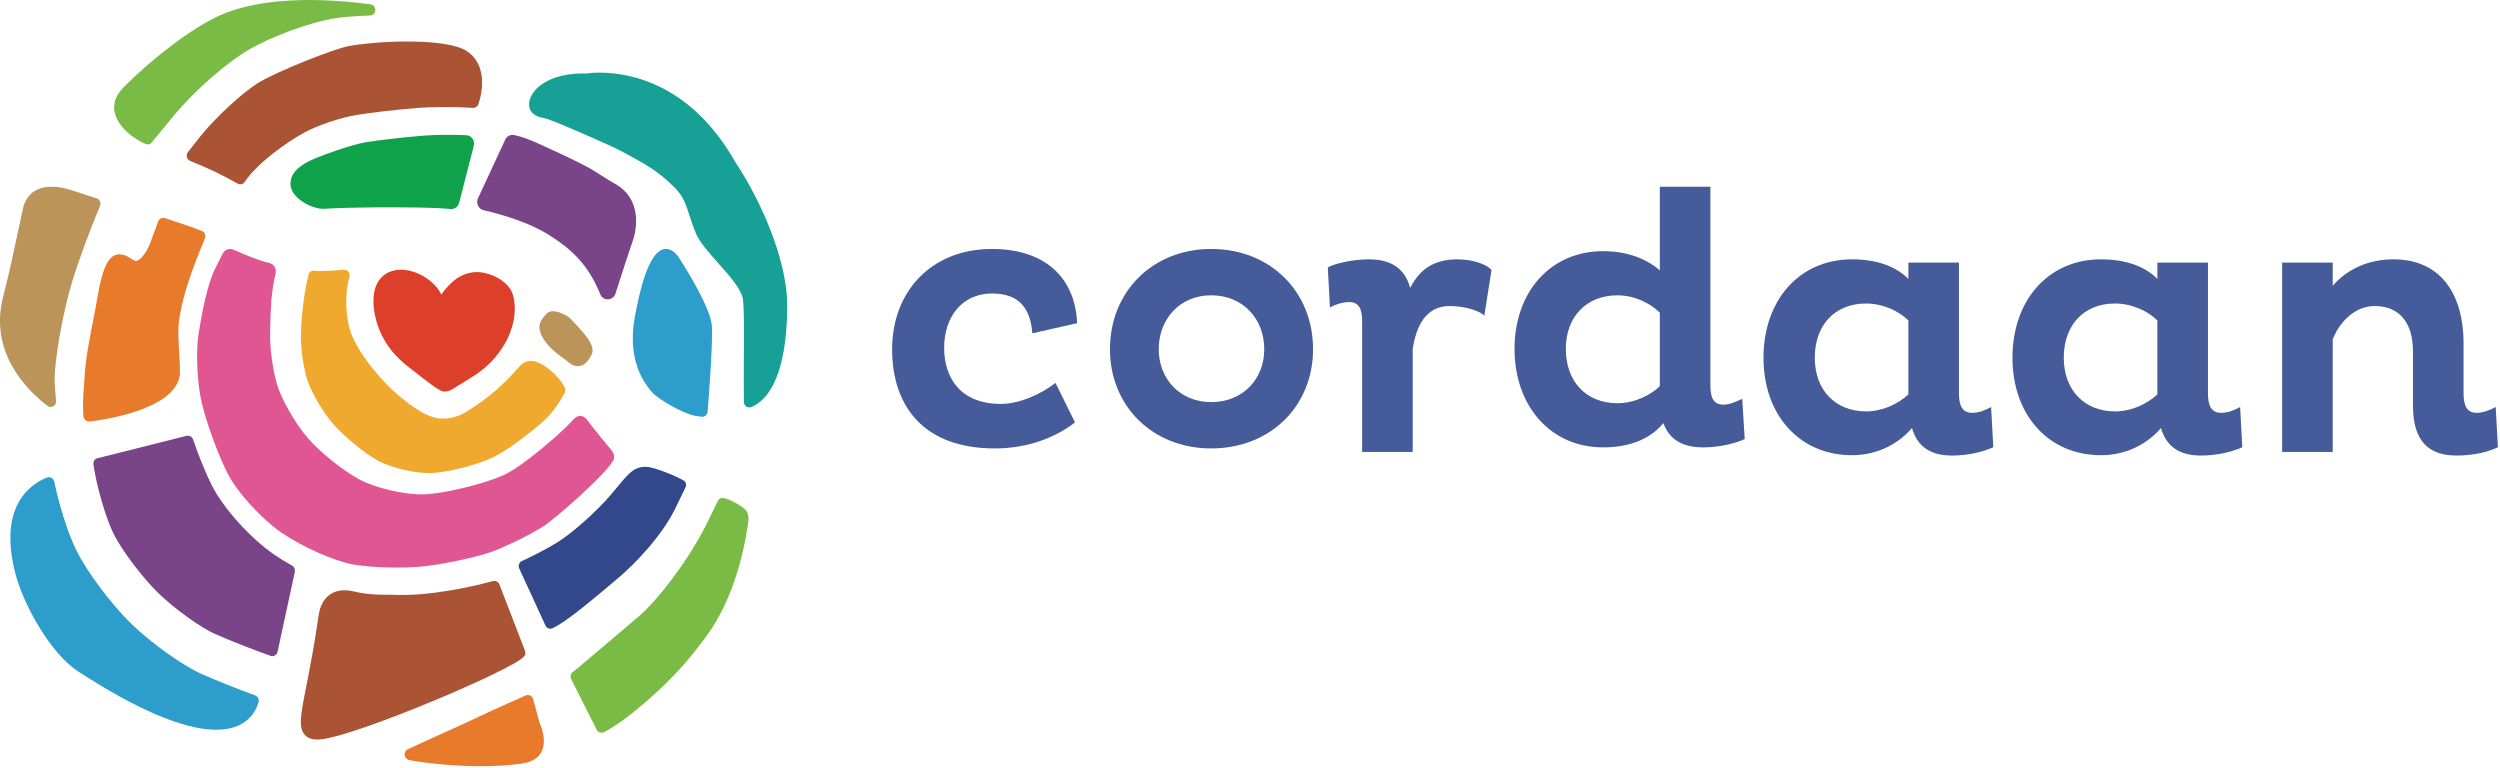 <?xml version="1.0" encoding="UTF-8" standalone="no"?>
<svg width="241px" height="74px" viewBox="0 0 241 74" version="1.1" xmlns="http://www.w3.org/2000/svg" xmlns:xlink="http://www.w3.org/1999/xlink" xmlns:sketch="http://www.bohemiancoding.com/sketch/ns">
    <!-- Generator: Sketch 3.4.3 (16044) - http://www.bohemiancoding.com/sketch -->
    <title>Group</title>
    <desc>Created with Sketch.</desc>
    <defs></defs>
    <g id="Welcome" stroke="none" stroke-width="1" fill="none" fill-rule="evenodd" sketch:type="MSPage">
        <g id="Desktop-HD" sketch:type="MSArtboardGroup" transform="translate(-91, -21)">
            <g id="Group" sketch:type="MSLayerGroup" transform="translate(91, 21)">
                <path d="M52.558,30.382 C52.207,30.847 51.473,31.44 52.613,32.994 C53.004,33.525 53.556,34.018 54.345,34.559 C54.422,34.605 54.506,34.681 54.588,34.754 C54.878,34.988 55.241,35.286 55.679,35.299 C56.199,35.323 56.642,34.948 57.035,34.176 C57.433,33.385 56.441,32.245 55.312,31.05 C55.182,30.932 55.076,30.807 54.983,30.713 C54.795,30.505 53.978,30.025 53.344,30 C52.882,29.991 52.696,30.205 52.558,30.382" id="Fill-1" fill="#BA9459" sketch:type="MSShapeGroup"></path>
                <path d="M28.159,54.525 C27.519,54.17 26.934,53.812 26.436,53.468 C24.158,51.904 21.53,48.984 20.437,46.825 C19.851,45.663 19.181,44.033 18.612,42.36 C18.523,42.096 18.244,41.954 17.989,42.014 L9.396,44.172 C9.134,44.235 8.967,44.493 9.005,44.771 C9.311,46.888 10.202,49.947 10.947,51.452 C11.712,53.006 13.724,55.681 15.257,57.172 C16.783,58.658 19.333,60.504 20.717,61.109 C22.067,61.711 24.37,62.615 26.076,63.222 C26.124,63.248 26.181,63.251 26.228,63.251 C26.484,63.268 26.702,63.078 26.756,62.836 L28.425,55.116 C28.472,54.886 28.364,54.639 28.159,54.525" id="Fill-2" fill="#7A4489" sketch:type="MSShapeGroup"></path>
                <path d="M45.589,10.399 C45.819,10.417 46.029,10.272 46.11,10.053 C46.795,8.096 46.708,5.346 44.146,4.536 C41.097,3.583 35.083,4.129 33.616,4.441 C31.868,4.81 26.605,6.95 24.948,7.953 C23.337,8.937 20.643,11.439 19.173,13.316 C18.828,13.758 18.471,14.217 18.108,14.679 C17.92,14.926 17.967,15.369 18.331,15.518 C20.258,16.282 21.384,16.849 22.915,17.704 C23.137,17.83 23.431,17.78 23.586,17.537 C24.859,15.656 27.694,13.68 29.286,12.807 C30.597,12.085 32.842,11.328 34.383,11.08 C35.788,10.844 38.403,10.557 40.207,10.408 C41.432,10.304 43.852,10.287 45.589,10.399" id="Fill-3" fill="#AB5335" sketch:type="MSShapeGroup"></path>
                <path d="M41.339,45.606 C42.907,45.606 45.723,44.899 47.365,44.163 C49.004,43.416 51.219,41.593 51.86,41.059 C52.811,40.252 53.504,39.573 54.434,37.869 C54.52,37.704 54.52,37.514 54.443,37.357 C53.831,36.123 52.226,34.832 51.233,34.795 C50.706,34.779 50.339,35.014 50.048,35.357 C48.469,37.187 46.967,38.434 45.099,39.601 C44.224,40.147 43.539,40.383 42.49,40.345 C40.93,40.3 38.91,38.536 38.051,37.804 C37.45,37.292 34.274,34.109 33.646,31.47 C33.364,30.294 33.21,28.344 33.685,26.691 C33.785,26.367 33.535,25.975 33.155,26.001 C32.417,26.054 31.153,26.179 30.284,26.095 C30.027,26.072 29.799,26.235 29.737,26.492 C29.195,28.726 29.054,31.021 29.009,32.037 C28.946,33.203 29.206,35.222 29.568,36.461 C29.92,37.661 31.068,39.658 32.071,40.82 C33.083,41.996 35.179,43.743 36.47,44.433 C37.604,45.041 39.803,45.606 41.339,45.606" id="Fill-4" fill="#F0A92F" sketch:type="MSShapeGroup"></path>
                <path d="M25.967,25.355 C24.692,25.046 23.583,24.527 22.483,24.065 C22.087,23.9 21.66,24.054 21.45,24.474 L20.724,25.927 C19.952,27.466 19.423,30.427 19.152,32.113 C18.871,33.829 18.992,36.779 19.414,38.673 C19.841,40.591 20.998,43.783 21.934,45.627 C22.846,47.433 25.173,49.989 27.125,51.341 C29.104,52.705 32.206,54.085 34.041,54.415 C34.848,54.554 35.943,54.653 37.137,54.696 C38.617,54.75 40.069,54.696 41.129,54.562 C43.148,54.31 45.992,53.693 47.34,53.211 C48.684,52.727 50.958,51.623 52.306,50.788 C53.56,50.004 58.348,45.76 59.109,44.405 C59.313,44.036 59.153,43.644 58.889,43.326 C58.377,42.704 57.101,41.182 56.609,40.486 C56.298,40.06 55.757,39.864 55.225,40.492 C54.421,41.434 50.492,44.934 48.495,45.826 C46.584,46.675 42.73,47.601 40.854,47.655 C39.004,47.706 36.235,47.056 34.686,46.238 C33.12,45.408 30.937,43.67 29.712,42.27 C28.496,40.883 27.151,38.543 26.706,37.057 C26.273,35.595 25.97,33.256 26.042,31.853 C26.055,31.603 26.057,31.316 26.067,31.003 C26.092,29.846 26.128,28.186 26.569,26.351 C26.664,25.958 26.454,25.459 25.967,25.355 L155.696,28.974" id="Fill-5" fill="#E05693" sketch:type="MSShapeGroup"></path>
                <path d="M65.108,48.992 L66.096,46.953 C66.176,46.811 66.146,46.482 65.957,46.354 C65.463,46.027 63.17,45.033 62.311,45.002 C60.932,44.956 60.429,45.894 58.875,47.706 C57.569,49.231 55.259,51.33 53.746,52.273 C52.842,52.833 51.558,53.509 50.307,54.088 C50.054,54.21 49.926,54.523 50.045,54.784 L52.575,60.285 C52.748,60.661 53.12,60.649 53.291,60.55 C53.523,60.428 53.731,60.323 53.902,60.212 C55.246,59.374 57.049,57.88 59.677,55.65 C61.065,54.474 63.776,51.753 65.108,48.992" id="Fill-6" fill="#33488B" sketch:type="MSShapeGroup"></path>
                <path d="M8.159,36.243 C8.146,36.535 8.126,36.839 8.096,37.172 C8.029,38.012 7.946,38.975 8.048,40.125 C8.064,40.387 8.287,40.662 8.646,40.634 C9.544,40.529 17.416,39.521 17.352,35.788 C17.338,35.176 17.304,34.568 17.271,33.961 C17.207,32.838 17.146,31.779 17.255,30.958 C17.5,29.064 18.165,26.896 19.314,24.064 L19.743,23.009 C19.864,22.705 19.747,22.395 19.463,22.269 C18.872,22.003 16.668,21.282 15.914,21.029 C15.636,20.934 15.342,21.079 15.239,21.362 L14.5,23.377 C14.239,24.092 13.613,25.142 13.096,25.142 C12.762,25.142 12.257,24.517 11.533,24.517 C10.499,24.517 9.895,25.679 9.393,28.649 C9.292,29.279 9.15,30.015 9,30.78 C8.634,32.669 8.217,34.805 8.159,36.243" id="Fill-7" fill="#E77A2B" sketch:type="MSShapeGroup"></path>
                <path d="M62.884,37.839 C63.497,38.523 65.904,39.901 67.043,40.088 C67.211,40.114 67.403,40.14 67.619,40.174 C67.849,40.21 68.178,40.054 68.214,39.679 C68.239,39.407 68.76,32.911 68.618,31.368 C68.457,29.639 66.202,26.007 65.516,24.933 C65.118,24.312 64.677,24 64.195,24 C62.811,23.993 61.909,26.948 61.382,29.615 C61.151,30.763 60.113,34.732 62.884,37.839" id="Fill-8" fill="#2D9DCC" sketch:type="MSShapeGroup"></path>
                <path d="M37.944,57.338 C37.624,57.324 36.932,57.341 36.526,57.321 C35.588,57.29 34.842,57.199 34.239,57.043 C32.295,56.535 30.98,57.427 30.709,59.355 C30.304,62.201 29.865,64.428 29.547,66.047 C29.006,68.794 28.755,70.041 29.319,70.77 C29.739,71.33 30.502,71.336 31.07,71.253 C34.567,70.839 49.285,64.63 50.504,63.306 C50.65,63.158 50.693,62.937 50.611,62.741 L48.144,56.339 C48.046,56.083 47.776,55.95 47.521,56.018 C45.881,56.472 43.708,56.913 41.986,57.126 C40.9,57.268 39.569,57.407 37.944,57.338" id="Fill-9" fill="#AB5335" sketch:type="MSShapeGroup"></path>
                <path d="M53.661,11.809 C53.257,11.647 52.77,11.445 52.227,11.338 C51.39,11.172 50.932,10.637 51.008,9.905 C51.14,8.679 52.807,6.981 56.602,7.079 C56.602,7.079 57.051,7 57.78,7 C60.902,7 66.671,8.2 70.881,15.619 C70.944,15.732 71.311,16.285 71.398,16.421 C74.126,20.854 75.67,25.469 75.863,28.669 C75.902,29.812 76.153,37.625 72.442,39.244 C71.984,39.395 71.711,39.04 71.711,38.745 C71.711,38.469 71.69,36.106 71.703,35.02 C71.722,32.692 71.746,29.995 71.631,28.936 C71.524,27.943 70.388,26.667 69.293,25.435 C68.374,24.401 67.429,23.342 67.067,22.458 C66.801,21.809 66.619,21.248 66.459,20.756 C66.111,19.68 65.858,18.909 65.043,18.096 C63.914,16.974 63.125,16.413 62.148,15.826 C61.218,15.27 59.823,14.52 59.04,14.15 C58.281,13.799 55.109,12.386 53.661,11.809" id="Fill-10" fill="#17A196" sketch:type="MSShapeGroup"></path>
                <path d="M24.588,67.034 C22.869,66.406 20.837,65.588 19.527,65.017 C17.621,64.17 14.596,62.02 12.64,60.117 C10.696,58.214 8.374,55.11 7.359,53.042 C6.574,51.451 5.734,48.852 5.23,46.429 C5.157,46.089 4.812,45.916 4.517,46.041 C3.771,46.336 2.718,46.952 1.964,48.134 C0.894,49.824 0.713,52.167 1.431,55.096 C2.209,58.277 4.9,63.014 7.518,64.716 C13.101,68.348 17.505,70.24 20.599,70.345 C23.81,70.453 24.69,68.525 24.926,67.684 C24.999,67.414 24.854,67.124 24.588,67.034" id="Fill-11" fill="#2D9DCC" sketch:type="MSShapeGroup"></path>
                <path d="M4.559,39.117 C4.908,39.401 5.448,39.131 5.401,38.648 L5.38,38.378 C5.309,37.506 5.221,36.731 5.289,35.87 C5.464,33.511 6.18,29.736 6.921,27.279 C7.511,25.319 8.626,22.261 9.641,19.849 C9.78,19.485 9.55,19.181 9.299,19.114 C8.896,18.995 8.461,18.85 8.03,18.706 C7.245,18.435 6.418,18.166 5.86,18.072 C5.727,18.052 5.469,18.008 5.155,18.003 C4.023,17.965 2.588,18.315 2.189,20.201 L1.828,21.901 C1.282,24.474 0.85,26.498 0.316,28.552 C-1.063,33.815 2.383,37.438 4.559,39.117" id="Fill-12" fill="#BA9459" sketch:type="MSShapeGroup"></path>
                <path d="M14.039,13.883 C14.172,13.935 14.435,13.966 14.632,13.728 C15.363,12.838 16.153,11.876 16.872,11.01 C18.781,8.71 21.955,5.941 24.098,4.724 C26.221,3.51 29.685,2.233 31.988,1.813 C32.842,1.659 34.119,1.546 35.676,1.492 C36.318,1.473 36.357,0.49 35.723,0.418 C34.017,0.189 32.361,0.056 30.8,0.013 C26.986,-0.086 23.837,0.378 21.439,1.378 C18.53,2.588 14.342,5.93 11.881,8.453 C11.115,9.236 10.845,10.081 11.085,10.958 C11.445,12.275 12.869,13.394 14.039,13.883" id="Fill-13" fill="#79BB44" sketch:type="MSShapeGroup"></path>
                <path d="M46.141,73.859 C47.72,73.859 48.991,73.791 50.254,73.618 C53.599,73.161 52.113,69.874 52.029,69.729 L51.391,67.391 C51.316,67.11 51.007,66.909 50.679,67.042 C49.315,67.636 46.934,68.712 46.205,69.065 C44.694,69.798 41.39,71.255 39.303,72.231 C38.85,72.459 38.917,73.132 39.425,73.26 C40.159,73.442 43.349,73.859 46.141,73.859" id="Fill-14" fill="#E77A2B" sketch:type="MSShapeGroup"></path>
                <path d="M44.266,19.543 L45.674,14.048 C45.805,13.536 45.431,13.049 44.948,13.034 C43.449,12.977 41.852,12.992 40.811,13.078 C39.082,13.214 36.575,13.496 35.216,13.719 C34.036,13.913 30.517,15.089 29.479,15.702 C28.019,16.543 27.899,17.464 28.049,18.077 C28.347,19.286 30.243,20.181 31.209,20.126 C33.973,19.967 38.827,19.933 42.137,20.056 C42.54,20.076 42.975,20.107 43.439,20.146 C43.817,20.181 44.168,19.928 44.266,19.543" id="Fill-15" fill="#0FA24B" sketch:type="MSShapeGroup"></path>
                <path d="M60.905,23.489 C61.475,22.021 61.856,19.138 59.269,17.707 C58.878,17.487 58.385,17.179 57.916,16.88 C57.393,16.551 56.907,16.237 56.527,16.047 C55.81,15.656 54.063,14.827 52.638,14.176 C51.899,13.843 50.78,13.287 49.587,13.02 C49.227,12.938 48.873,13.111 48.708,13.449 C48.708,13.449 46.24,18.781 46.075,19.123 C45.876,19.546 46.08,20.135 46.614,20.262 C48.44,20.685 51.011,21.452 52.911,22.643 C55.034,23.977 56.695,25.463 57.864,28.364 C58.144,29.063 59.103,28.999 59.328,28.311 C59.642,27.35 60.763,23.856 60.905,23.489" id="Fill-16" fill="#7A4489" sketch:type="MSShapeGroup"></path>
                <path d="M37.274,26.349 C35.725,27.235 35.842,29.462 36.307,31.03 C36.892,33.003 38.075,34.433 39.646,35.58 C40.1,35.914 41.486,37.088 42.408,37.616 C43.031,37.974 43.658,37.491 43.839,37.375 C45.61,36.245 46.888,35.714 48.274,33.748 C49.21,32.417 49.988,30.357 49.448,28.43 C49.052,27.011 47.008,26.115 45.732,26.237 C44.233,26.382 43.352,27.298 42.536,28.388 C41.785,26.753 39.082,25.315 37.274,26.349" id="Fill-17" fill="#DD402A" sketch:type="MSShapeGroup"></path>
                <path d="M55.268,64.743 C54.919,64.984 54.985,65.305 55.058,65.456 L57.519,70.344 C57.664,70.637 58.018,70.69 58.24,70.574 C60.336,69.517 64.594,65.885 66.951,62.817 L67.895,61.593 C69.952,58.917 71.373,55.168 72.042,50.936 C72.12,50.462 72.283,49.748 71.968,49.277 C71.614,48.752 70.154,48.044 69.718,48.005 C69.485,47.973 69.294,48.098 69.196,48.3 L68.179,50.373 C66.613,53.603 63.611,57.699 61.491,59.491 C60.947,59.951 60.247,60.548 59.512,61.172 C57.822,62.607 55.494,64.584 55.268,64.743" id="Fill-18" fill="#79BB44" sketch:type="MSShapeGroup"></path>
                <path d="M103.628,40.718 C101.678,42.251 98.924,43.229 95.895,43.229 C89.031,43.229 86,39.147 86,33.666 C86,28.082 89.799,24 95.615,24 C100.912,24 103.662,26.93 103.837,31.154 L99.516,32.131 C99.344,29.758 98.262,28.292 95.649,28.292 C92.759,28.292 91.017,30.526 91.017,33.527 C91.017,36.46 92.619,38.937 96.487,38.937 C98.3,38.937 100.425,37.96 101.75,36.912 L103.628,40.718" id="Fill-19" fill="#465C9A" sketch:type="MSShapeGroup"></path>
                <path d="M116.754,38.763 C119.821,38.763 121.875,36.528 121.875,33.666 C121.875,30.735 119.821,28.467 116.754,28.467 C113.759,28.467 111.702,30.735 111.702,33.666 C111.702,36.528 113.759,38.763 116.754,38.763 M116.754,24 C122.468,24 126.579,28.117 126.579,33.666 C126.579,39.147 122.468,43.229 116.754,43.229 C111.111,43.229 107,39.147 107,33.666 C107,28.117 111.111,24 116.754,24" id="Fill-20" fill="#465C9A" sketch:type="MSShapeGroup"></path>
                <path d="M131.31,30.967 C131.31,29.887 131.064,29.118 130.057,29.118 C129.322,29.118 128.488,29.468 128.208,29.641 L128,25.802 C128.244,25.558 130.057,25 131.971,25 C134.062,25 135.418,25.838 135.944,27.757 C136.813,26.047 138.137,25 140.507,25 C142.213,25 143.536,25.628 143.78,26.047 L143.085,30.445 C142.807,30.061 141.412,29.502 139.74,29.502 C137.406,29.502 136.498,31.527 136.185,33.656 L136.185,43.567 L131.31,43.567 L131.31,30.967" id="Fill-21" fill="#465C9A" sketch:type="MSShapeGroup"></path>
                <path d="M155.932,38.87 C157.564,38.87 159.168,38.067 160.006,37.228 L160.006,30.145 C159.064,29.204 157.532,28.469 155.932,28.469 C152.935,28.469 150.946,30.529 150.946,33.636 C150.946,36.777 152.898,38.87 155.932,38.87 M164.882,18 L164.882,37.16 C164.882,38.243 165.123,39.009 166.135,39.009 C166.694,39.009 167.286,38.765 167.95,38.45 L168.191,42.324 C167.32,42.744 165.718,43.128 164.185,43.128 C162.268,43.128 160.944,42.429 160.351,40.79 C159.168,42.219 157.253,43.128 154.534,43.128 C149.485,43.128 146,39.151 146,33.636 C146,28.121 149.485,24.212 154.534,24.212 C156.869,24.212 158.715,24.945 160.006,26.062 L160.006,18 L164.882,18" id="Fill-22" fill="#465C9A" sketch:type="MSShapeGroup"></path>
                <path d="M183.969,30.898 C183.132,30.026 181.531,29.258 179.892,29.258 C176.861,29.258 174.945,31.352 174.945,34.493 C174.945,37.565 176.895,39.658 179.892,39.658 C181.494,39.658 182.994,38.926 183.969,38.02 L183.969,30.898 L183.969,30.898 Z M188.844,37.948 C188.844,38.997 189.123,39.797 190.1,39.797 C190.796,39.797 191.352,39.553 191.945,39.241 L192.154,43.115 C191.248,43.533 189.748,43.916 188.182,43.916 C186.127,43.916 184.839,43.078 184.315,41.263 C183.062,42.729 181.041,43.882 178.534,43.882 C173.445,43.882 170,39.974 170,34.493 C170,28.944 173.445,25 178.534,25 C180.901,25 182.747,25.663 183.969,26.884 L183.969,25.315 L188.844,25.315 L188.844,37.948 L188.844,37.948 Z" id="Fill-23" fill="#465C9A" sketch:type="MSShapeGroup"></path>
                <path d="M207.97,30.898 C207.133,30.026 205.533,29.258 203.896,29.258 C200.864,29.258 198.947,31.352 198.947,34.493 C198.947,37.565 200.898,39.658 203.896,39.658 C205.5,39.658 206.995,38.926 207.97,38.02 L207.97,30.898 L207.97,30.898 Z M212.847,37.948 C212.847,38.997 213.126,39.797 214.102,39.797 C214.799,39.797 215.354,39.553 215.949,39.241 L216.157,43.115 C215.253,43.533 213.754,43.916 212.186,43.916 C210.129,43.916 208.842,43.078 208.319,41.263 C207.065,42.729 205.045,43.882 202.537,43.882 C197.451,43.882 194,39.974 194,34.493 C194,28.944 197.451,25 202.537,25 C204.904,25 206.753,25.663 207.97,26.884 L207.97,25.315 L212.847,25.315 L212.847,37.948 L212.847,37.948 Z" id="Fill-24" fill="#465C9A" sketch:type="MSShapeGroup"></path>
                <path d="M224.875,25.315 L224.875,27.549 C226.167,26.047 228.187,25 230.73,25 C235.432,25 237.487,28.559 237.487,33.062 L237.487,37.948 C237.487,38.997 237.766,39.797 238.741,39.797 C239.336,39.797 239.996,39.553 240.586,39.238 L240.799,43.112 C239.892,43.569 238.429,43.916 236.827,43.916 C234.11,43.916 232.61,42.521 232.61,39.102 L232.61,33.866 C232.61,31.176 231.355,29.503 228.917,29.503 C226.864,29.503 225.432,31.249 224.875,32.713 L224.875,43.569 L220,43.569 L220,25.315 L224.875,25.315" id="Fill-25" fill="#465C9A" sketch:type="MSShapeGroup"></path>
            </g>
        </g>
    </g>
</svg>